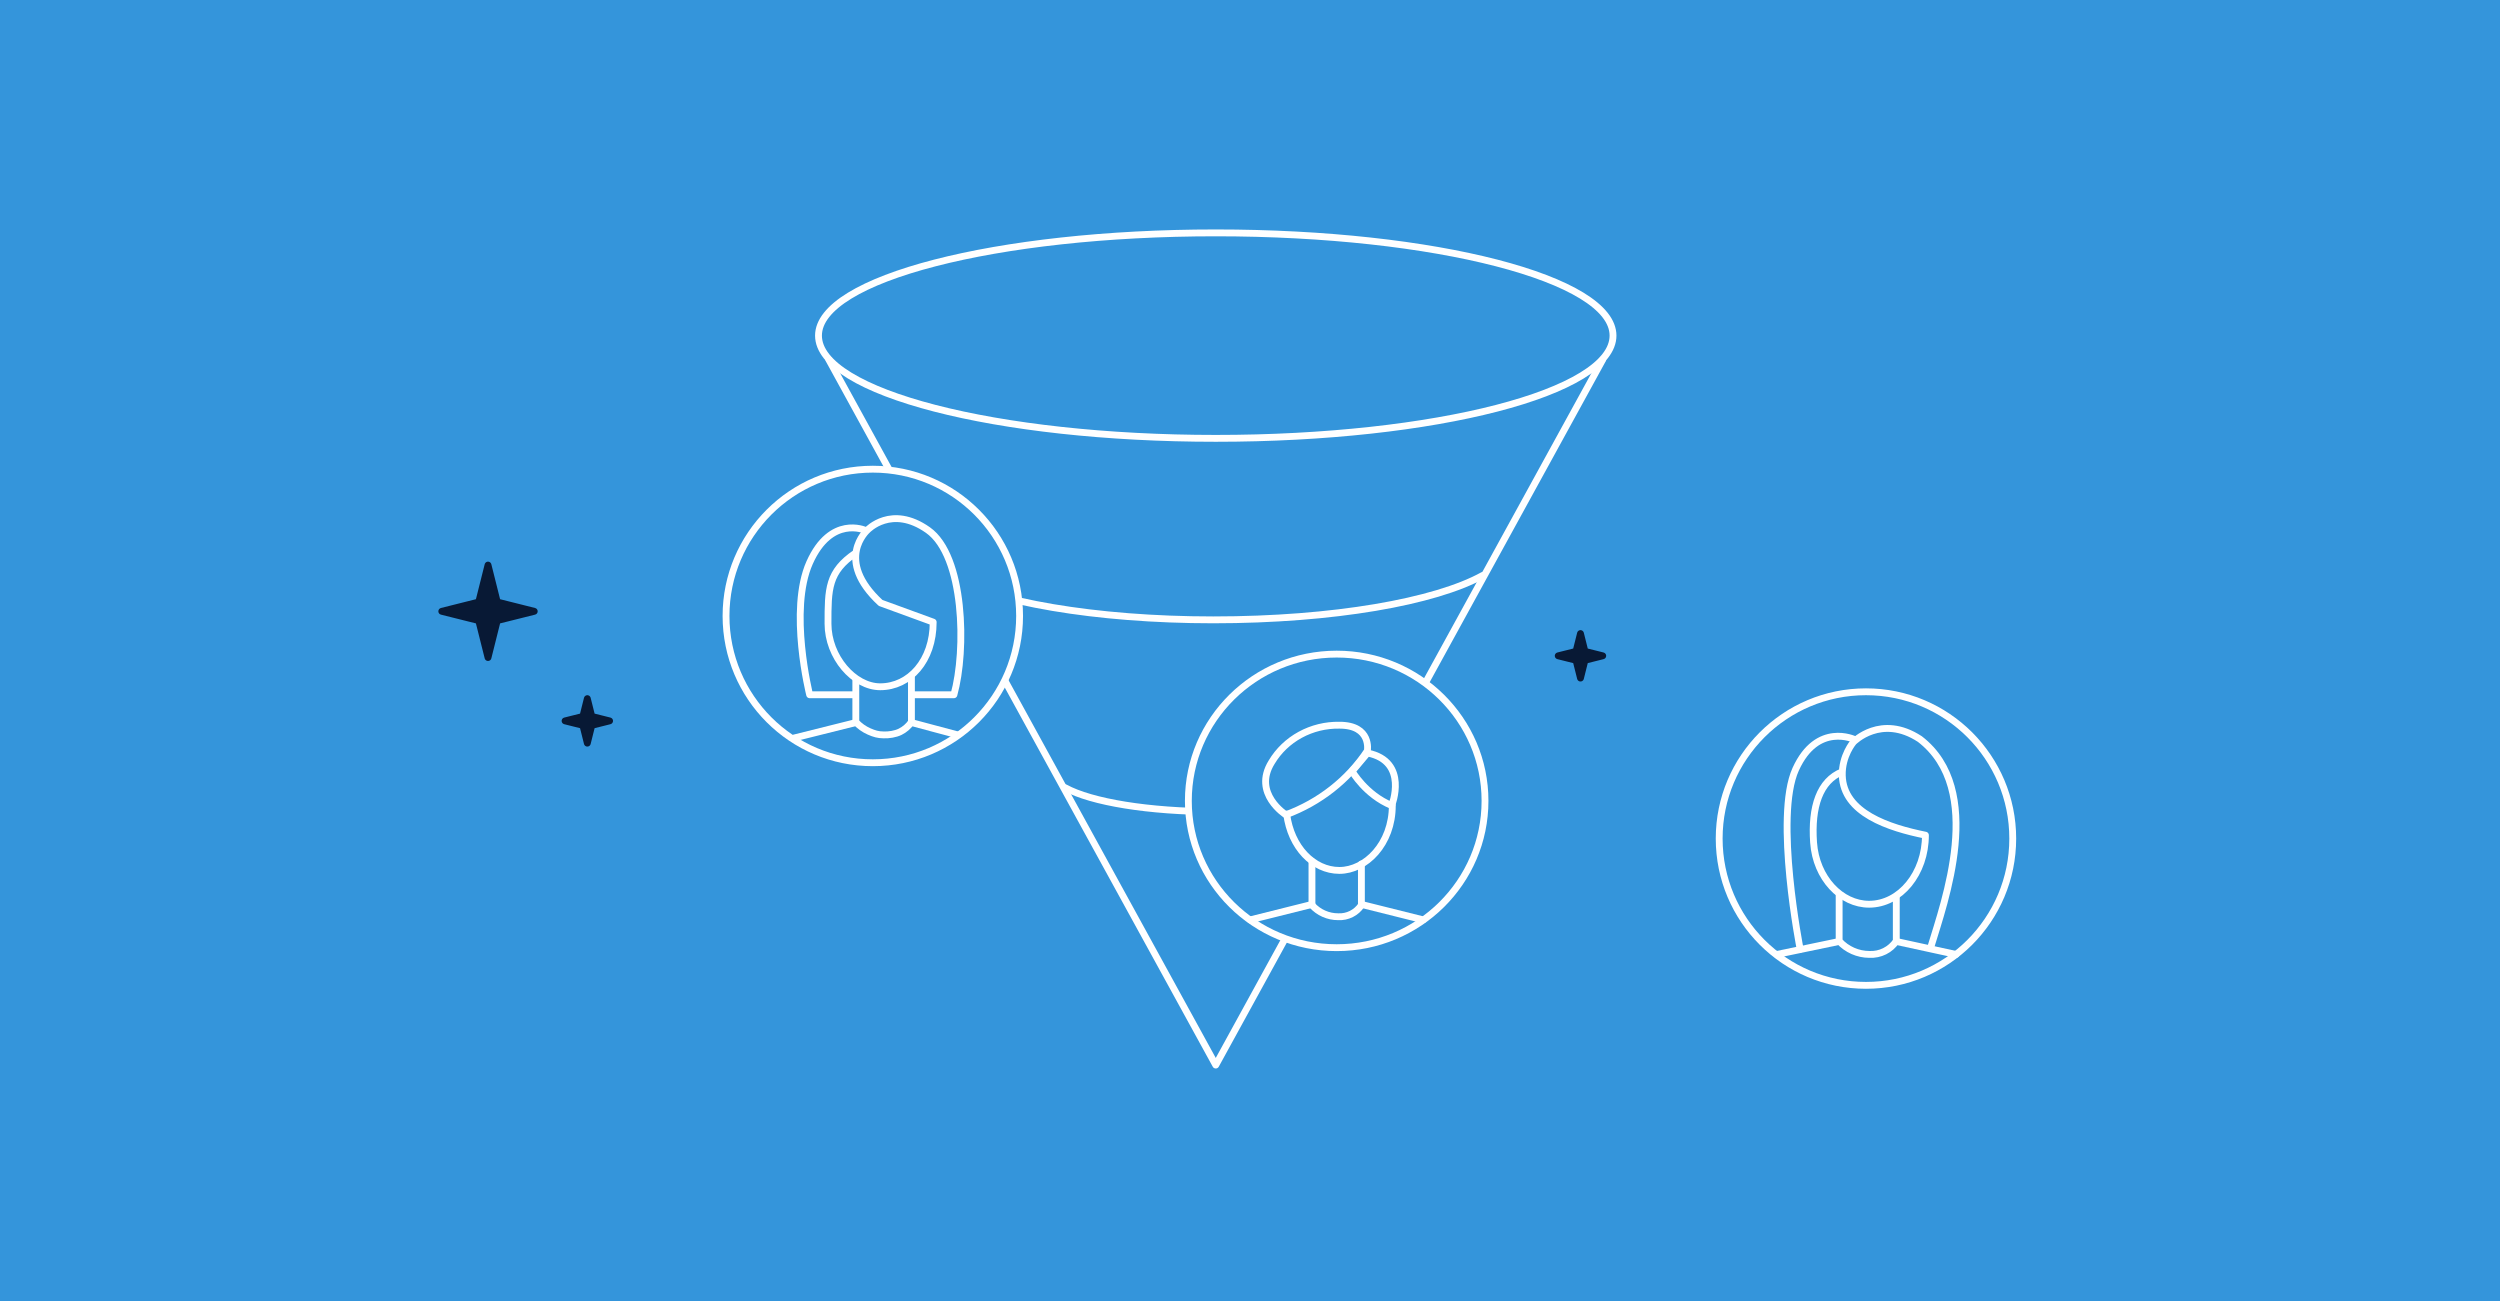 <?xml version="1.0" encoding="UTF-8"?> <svg xmlns="http://www.w3.org/2000/svg" width="730" height="380" viewBox="0 0 730 380" fill="none"> <rect width="730" height="380" fill="#3495DB"></rect> <path d="M355 128C419.065 128 471 114.569 471 98C471 81.431 419.065 68 355 68C290.935 68 239 81.431 239 98C239 114.569 290.935 128 355 128Z" stroke="white" stroke-width="2" stroke-miterlimit="10" stroke-linecap="round" stroke-linejoin="round"></path> <path d="M433 168C419.076 175.704 389.309 181 354.26 181C319.691 181 289.924 175.704 276 168" stroke="white" stroke-width="2" stroke-miterlimit="10" stroke-linecap="round" stroke-linejoin="round"></path> <path d="M399 230C391.348 234.2 374.609 237 355 237C335.391 237 318.652 234.2 311 230" stroke="white" stroke-width="2" stroke-miterlimit="10" stroke-linecap="round" stroke-linejoin="round"></path> <path d="M242 105L355 311L468 105" stroke="white" stroke-width="2" stroke-miterlimit="10" stroke-linecap="round" stroke-linejoin="round"></path> <path d="M390.312 276.721C414.232 276.721 433.623 257.532 433.623 233.861C433.623 210.189 414.232 191 390.312 191C366.391 191 347 210.189 347 233.861C347 257.532 366.391 276.721 390.312 276.721Z" fill="#3495DB" stroke="white" stroke-width="2" stroke-linecap="round" stroke-linejoin="round"></path> <path d="M406.554 235.214C406.554 246.437 398.758 254.163 391.109 254.163C383.46 254.163 376.951 247.321 375.713 237.736" stroke="white" stroke-width="2" stroke-linecap="round" stroke-linejoin="round"></path> <path d="M375.479 237.921C385.296 234.288 393.636 227.735 399.273 219.225C399.273 219.225 400.594 211.73 391.086 211.757C387.086 211.694 383.141 212.662 379.666 214.559C376.19 216.457 373.311 219.214 371.331 222.543C365.639 231.692 375.479 237.921 375.479 237.921Z" stroke="white" stroke-width="2" stroke-linecap="round" stroke-linejoin="round"></path> <path d="M399.315 219.875L394.822 225.211C394.822 225.211 398.75 232.082 406.379 235.215C406.379 235.215 411.523 222.342 399.315 219.875Z" stroke="white" stroke-width="2" stroke-linecap="round" stroke-linejoin="round"></path> <path d="M383.093 251.455V264.291C384.056 265.363 385.237 266.22 386.559 266.805C387.881 267.39 389.314 267.691 390.762 267.687C392.091 267.754 393.414 267.476 394.601 266.88C395.788 266.284 396.798 265.392 397.53 264.291V252.295" stroke="white" stroke-width="2" stroke-linecap="round" stroke-linejoin="round"></path> <path d="M383.091 264.088L365.045 268.6" stroke="white" stroke-width="2" stroke-linecap="round" stroke-linejoin="round"></path> <path d="M397.53 264.088L415.577 268.6" stroke="white" stroke-width="2" stroke-linecap="round" stroke-linejoin="round"></path> <path d="M254.861 222.721C278.532 222.721 297.721 203.532 297.721 179.861C297.721 156.189 278.532 137 254.861 137C231.189 137 212 156.189 212 179.861C212 203.532 231.189 222.721 254.861 222.721Z" fill="#3495DB" stroke="white" stroke-width="2" stroke-linecap="round" stroke-linejoin="round"></path> <path d="M249.898 198.531V210.814C250.981 211.994 252.306 212.939 253.789 213.588C255.271 214.236 256.394 214.585 258.019 214.589C259.519 214.663 261.496 214.344 262.835 213.683C264.175 213.023 265.314 212.034 266.14 210.814V197.455" stroke="white" stroke-width="2" stroke-linecap="round" stroke-linejoin="round"></path> <path d="M249.898 210.991L231.852 215.503" stroke="white" stroke-width="2" stroke-linecap="round" stroke-linejoin="round"></path> <path d="M266.14 210.991L279.675 214.601" stroke="white" stroke-width="2" stroke-linecap="round" stroke-linejoin="round"></path> <path d="M249.878 161.446C241.776 166.922 241.776 171.996 241.776 182.102C241.776 191.811 249.372 200.535 257.024 200.535C265.566 200.535 272.491 192.929 272.491 181.658L257.134 176.052C243.448 163.431 253.276 154.79 253.276 154.79C253.276 154.79 260.293 147.247 270.967 154.79C281.64 162.334 282.191 189.812 278.544 202.87H266.845" stroke="white" stroke-width="2" stroke-linecap="round" stroke-linejoin="round"></path> <path d="M252.605 154.834C252.605 154.834 242.634 150.346 236.419 164.274C230.203 178.201 236.419 202.87 236.419 202.87H249.238" stroke="white" stroke-width="2" stroke-linecap="round" stroke-linejoin="round"></path> <path d="M544.861 287.721C568.532 287.721 587.721 268.532 587.721 244.861C587.721 221.189 568.532 202 544.861 202C521.189 202 502 221.189 502 244.861C502 268.532 521.189 287.721 544.861 287.721Z" stroke="white" stroke-width="2" stroke-linecap="round" stroke-linejoin="round"></path> <path d="M537.029 261.252V274.782C538.141 276.007 539.503 276.987 541.027 277.66C542.55 278.333 544.2 278.683 545.87 278.688C547.411 278.765 548.946 278.444 550.322 277.759C551.698 277.074 552.869 276.048 553.718 274.782V262.082" stroke="white" stroke-width="2" stroke-linecap="round" stroke-linejoin="round"></path> <path d="M537.029 274.906L518.823 278.699" stroke="white" stroke-width="2" stroke-linecap="round" stroke-linejoin="round"></path> <path d="M553.717 274.906L571.164 278.699" stroke="white" stroke-width="2" stroke-linecap="round" stroke-linejoin="round"></path> <path d="M537.96 225.339C531.348 227.98 528.838 235.605 529.565 246.018C530.291 256.43 537.642 264.034 545.778 264.034C554.861 264.034 562.225 255.019 562.225 243.872V243.872C551.517 241.707 538.276 237.398 537.949 226.477C537.774 220.652 541.213 216.676 541.213 216.676C541.213 216.676 549.255 208.349 560.604 215.809C579.802 230.598 567.716 263.51 563.838 276.424" stroke="white" stroke-width="2" stroke-linecap="round" stroke-linejoin="round"></path> <path d="M541.581 215.961C541.581 215.961 530.677 210.682 524.343 224.611C518.009 238.54 525.651 277.182 525.651 277.182" stroke="white" stroke-width="2" stroke-linecap="round" stroke-linejoin="round"></path> <path d="M139.79 175.793L142.5 165L145.203 175.793L156 178.504L145.203 181.207L142.5 192L139.79 181.207L129 178.504L139.79 175.793Z" fill="#081935" stroke="#081935" stroke-width="2" stroke-linecap="round" stroke-linejoin="round"></path> <path d="M170.199 209.199L171.5 204L172.801 209.199L178 210.5L172.801 211.801L171.5 217L170.199 211.801L165 210.5L170.199 209.199Z" fill="#081935" stroke="#081935" stroke-width="2" stroke-linecap="round" stroke-linejoin="round"></path> <path d="M460.199 190.199L461.5 185L462.801 190.199L468 191.5L462.801 192.801L461.5 198L460.199 192.801L455 191.5L460.199 190.199Z" fill="#081935" stroke="#081935" stroke-width="2" stroke-linecap="round" stroke-linejoin="round"></path> </svg> 